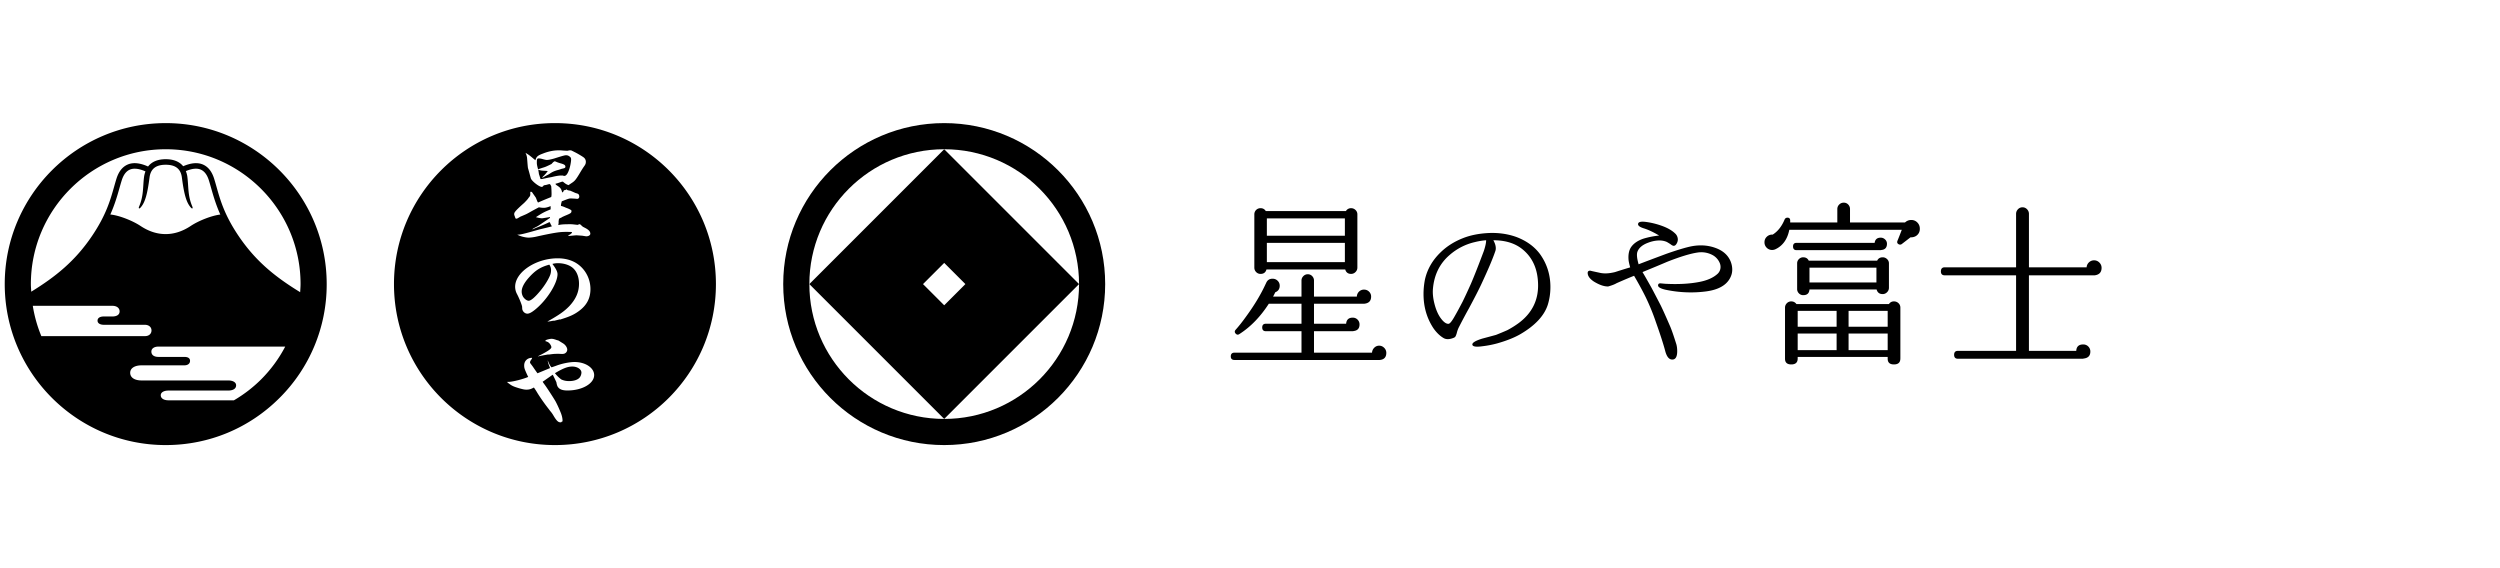 <svg xmlns="http://www.w3.org/2000/svg" xmlns:xlink="http://www.w3.org/1999/xlink" xml:space="preserve" enable-background="new 0 0 264 60" viewBox="0 0 264 60"><style>.st2{fill-rule:evenodd;clip-rule:evenodd}</style><g id="冨士"><g><g><path d="M146.394 37.259c0 .465-.234.716-.698.754H130.367c-.264 0-.395-.125-.395-.377 0-.264.132-.396.395-.396h7.071V34.977h-3.752c-.264 0-.396-.132-.396-.396s.132-.396.396-.396h3.752v-2.112h-3.451c-.892 1.383-1.93 2.451-3.111 3.206-.126.087-.245.081-.358-.019-.151-.138-.164-.283-.038-.434.352-.39.729-.868 1.132-1.434.854-1.169 1.533-2.3 2.036-3.394l.056-.113c.125-.301.352-.453.679-.453.214 0 .392.073.537.218a.707.707 0 0 1 .218.518c0 .34-.157.573-.472.698a7.082 7.082 0 0 1-.227.452h2.998v-1.697c0-.176.066-.329.198-.462a.633.633 0 0 1 .462-.198.62.62 0 0 1 .471.198.648.648 0 0 1 .189.462v1.697h4.525a.764.764 0 0 1 .236-.528.725.725 0 0 1 .519-.207c.214 0 .392.072.537.217a.706.706 0 0 1 .217.518c0 .453-.239.704-.716.755h-5.317v2.112h3.394c.037-.427.27-.641.697-.641.201 0 .37.069.509.207a.697.697 0 0 1 .208.51c0 .415-.208.647-.622.697a.3.3 0 0 1-.094.019h-4.092v2.263h6.128a.783.783 0 0 1 .236-.519.706.706 0 0 1 .519-.217c.201 0 .377.075.528.226a.738.738 0 0 1 .225.529zm-3.056-8.995a.63.63 0 0 1-.198.462.633.633 0 0 1-.462.198c-.327 0-.535-.157-.622-.472h-8.315c-.088.315-.296.472-.622.472a.625.625 0 0 1-.472-.198.652.652 0 0 1-.189-.462v-5.618a.644.644 0 0 1 .661-.661c.239 0 .421.101.547.302h8.466a.608.608 0 0 1 .547-.302c.176 0 .33.063.462.189a.624.624 0 0 1 .198.472v5.618zm-1.319-3.374v-1.829h-8.239v1.829h8.239zm0 2.79v-2.036h-8.239v2.036h8.239zM163.441 32.2c-.376 1.142-1.323 2.162-2.841 3.058-.636.376-1.46.708-2.472.997a10.46 10.46 0 0 1-1.539.303c-.694.102-1.063.051-1.106-.151-.043-.202.303-.419 1.04-.65.491-.13.976-.26 1.453-.391a34.48 34.48 0 0 0 1.193-.498 9.657 9.657 0 0 0 1.215-.759c1.373-1.026 2.053-2.363 2.038-4.011-.014-1.634-.564-2.891-1.648-3.773-.78-.636-1.807-.954-3.079-.954.173.303.26.586.26.846a.88.88 0 0 1-.065.347c-.26.766-.744 1.908-1.453 3.426-.275.593-.716 1.453-1.323 2.581a61.556 61.556 0 0 0-1.04 1.952 2.78 2.78 0 0 0-.239.65 2.17 2.17 0 0 1-.119.326.384.384 0 0 1-.205.173c-.42.173-.767.188-1.041.043-.405-.231-.774-.586-1.106-1.063-.694-1.056-1.04-2.255-1.04-3.6 0-.506.05-1.019.151-1.539.246-1.085.795-2.038 1.648-2.862.636-.622 1.403-1.113 2.298-1.475.78-.318 1.676-.506 2.689-.564 1.084-.058 2.089.08 3.014.412 1.069.405 1.901 1.005 2.494 1.8.737 1.026 1.105 2.19 1.105 3.491 0 .649-.094 1.278-.282 1.885zm-6.505-6.83c-.39.029-.788.094-1.193.195a6.123 6.123 0 0 0-2.667 1.366c-1.041.897-1.627 2.082-1.757 3.556-.043.462.007.983.152 1.561.144.578.339 1.055.586 1.431.332.492.636.73.91.716.145-.014.361-.282.65-.802.202-.347.477-.853.824-1.517.202-.405.498-1.041.888-1.908.348-.81.802-1.966 1.366-3.47.162-.492.241-.868.241-1.128zM182.752 27.603c.116.29.173.579.173.868 0 .318-.079.621-.239.91-.405.752-1.236 1.215-2.493 1.388-.535.072-1.077.108-1.626.108a12.86 12.86 0 0 1-2.689-.282c-.564-.129-.824-.296-.781-.498.014-.13.109-.188.282-.173l.477.043c1.358.072 2.559.007 3.6-.195.824-.159 1.46-.441 1.908-.846a.97.97 0 0 0 .325-.737c0-.13-.022-.253-.065-.368a1.697 1.697 0 0 0-.824-.911 2.53 2.53 0 0 0-1.561-.239c-.767.116-1.829.441-3.188.976-.535.231-1.403.593-2.602 1.085.217.361.527.904.932 1.626.187.347.513.968.976 1.865.202.405.535 1.142.997 2.212.159.361.383 1.005.672 1.93.058.217.087.456.087.716 0 .592-.174.889-.521.889-.347 0-.6-.318-.758-.955-.203-.751-.528-1.756-.976-3.013a22.76 22.76 0 0 0-1.063-2.602c-.319-.651-.73-1.41-1.236-2.277-.376.145-.99.405-1.844.78-.188.116-.484.232-.888.347-.42.014-.926-.159-1.518-.52-.434-.289-.65-.592-.65-.91 0-.159.094-.239.281-.239-.043 0 .275.073.955.217.462.116 1.012.094 1.647-.065a70.44 70.44 0 0 1 1.605-.499c-.101-.361-.159-.629-.173-.802-.043-.549.043-.99.26-1.323.275-.405.716-.708 1.323-.91a8.987 8.987 0 0 1 1.648-.326c-.608-.361-1.146-.615-1.615-.759-.47-.145-.669-.318-.596-.52.058-.173.347-.224.867-.152a8.094 8.094 0 0 1 1.648.412c.636.231 1.12.52 1.453.868a.886.886 0 0 1 .217.585.854.854 0 0 1-.13.423c-.087.152-.188.228-.303.228-.087 0-.203-.058-.347-.174a6.171 6.171 0 0 0-.39-.238 1.936 1.936 0 0 0-.781-.152c-.376 0-.774.08-1.193.239-.578.217-.947.52-1.106.91-.116.261-.079.716.109 1.366.592-.231 1.568-.599 2.927-1.106 1.113-.39 1.974-.65 2.581-.78.926-.188 1.789-.137 2.591.152.802.286 1.34.763 1.615 1.428zM202.733 24.154a.861.861 0 0 1-.415.773.985.985 0 0 1-.566.132l-.905.697a.294.294 0 0 1-.301.057c-.189-.076-.245-.208-.17-.396.1-.239.251-.622.453-1.15H188.95c-.202 1.005-.692 1.691-1.471 2.055a.835.835 0 0 1-.339.075.778.778 0 0 1-.575-.236.782.782 0 0 1-.236-.575c0-.239.084-.437.254-.594a.807.807 0 0 1 .613-.217c.54-.339.961-.873 1.263-1.603.05-.113.145-.176.283-.189.201 0 .302.101.302.302v.207h4.977V22.08c0-.189.066-.349.199-.481.132-.132.292-.198.481-.198s.345.065.471.198a.67.67 0 0 1 .189.481v1.414h5.808a.937.937 0 0 1 .66-.264.87.87 0 0 1 .64.264.897.897 0 0 1 .264.66zm-2.056 13.708c0 .415-.226.622-.678.622-.44 0-.66-.202-.66-.603v-.189h-9.503v.17c0 .415-.227.622-.679.622-.44 0-.659-.202-.659-.603v-5.393c0-.176.062-.33.189-.462a.623.623 0 0 1 .471-.198c.227 0 .408.094.547.283h9.767a.597.597 0 0 1 .528-.283.67.67 0 0 1 .481.189.624.624 0 0 1 .198.472v5.373zm-1.414-12.124c0 .403-.195.623-.584.66a.3.3 0 0 1-.094.019h-8.862c-.252 0-.377-.132-.377-.396 0-.251.126-.376.377-.376h8.24c.049-.365.264-.547.64-.547.176 0 .33.062.462.188a.602.602 0 0 1 .198.452zm.208 4.658a.63.63 0 0 1-.199.462.633.633 0 0 1-.462.198c-.339 0-.553-.163-.641-.49h-7.089c-.025.402-.245.603-.66.603a.614.614 0 0 1-.453-.189.615.615 0 0 1-.189-.453v-2.715a.62.62 0 0 1 .189-.453.62.62 0 0 1 .453-.188c.277 0 .472.119.585.358h7.222c.113-.239.307-.358.584-.358.176 0 .33.062.462.188a.605.605 0 0 1 .199.453v2.584zm-5.525 4.11v-1.678h-4.11v1.678h4.11zm.019 2.47-.019-.019v-1.735h-4.11v1.754h4.129zm4.186-7.146v-1.565h-7.07v1.565h7.07zm1.188 4.676v-1.678h-4.129v1.678h4.129zm0 2.47v-1.754h-4.129v1.754h4.129zM221.927 28.284c0 .465-.245.729-.735.792H214.254v7.976h4.997c.025-.453.27-.679.735-.679.214 0 .392.073.537.217a.73.73 0 0 1 .217.538c0 .44-.239.685-.716.735l-.056.019h-13.217c-.264 0-.396-.138-.396-.415 0-.276.132-.415.396-.415h6.147v-7.976h-7.524c-.277 0-.415-.138-.415-.415 0-.289.138-.434.415-.434h7.524v-5.638c0-.188.065-.351.198-.49a.641.641 0 0 1 .481-.208c.189 0 .349.069.481.208a.686.686 0 0 1 .198.49v5.638h6.091a.762.762 0 0 1 .245-.519.76.76 0 0 1 .547-.217c.214 0 .399.078.556.236a.772.772 0 0 1 .232.557z"/></g><g><g><g><path d="M99.707 13c-9.388 0-16.999 7.612-16.999 17s7.611 17 16.999 17c9.389 0 17-7.612 17-17s-7.612-17-17-17zm.001 31.239c-7.864 0-14.24-6.376-14.24-14.24s6.376-14.24 14.24-14.24 14.24 6.376 14.24 14.24-6.377 14.24-14.24 14.24z"/></g><path d="M99.707 15.76 85.467 30l14.24 14.24L113.946 30 99.707 15.76zM97.469 30l2.238-2.238L101.944 30l-2.238 2.238L97.469 30z"/></g><g><path d="M60.439 38.707c-.498 0-.972.185-1.837.703.226.281.39.443.67.66.259.119.508.173.821.173.54 0 .961-.152 1.145-.41a.909.909 0 0 0 .162-.488c.001-.347-.432-.638-.961-.638zM59.262 18.533h.172c.065.033.12.043.163.043.184 0 .357-.227.507-.681.109-.291.205-.82.205-1.047 0-.151-.031-.227-.151-.313a.566.566 0 0 0-.377-.141c-.14 0-.336.053-1.264.345-.294.087-.594.151-.779.151-.076 0-.183-.021-.42-.086a1.816 1.816 0 0 0-.401-.076c-.205 0-.227.055-.227.475 0 .152.033.324.131.672l.453-.152c.324-.097.345-.108.735-.292l.237-.118c.151-.184.271-.28.346-.28.022 0 .097.032.302.118l.227.076c.455.118.585.204.585.378 0 .108-.065.151-.271.194-.14.032-.14.032-.389.119-.108.032-.247.063-.368.107a2.307 2.307 0 0 0-.573.282 2.571 2.571 0 0 1-.378.215c-.097.055-.195.108-.281.162-.066.033-.119.066-.172.098v-.043c0-.022.011-.044.044-.075.204-.195.291-.282.528-.605l-.291-.022-.206-.011a1.456 1.456 0 0 1-.508-.107l.043.269.033.217c.033.065.055.163.152.464l.011.044.183-.011.293-.064.151-.033c.14-.033.314-.064.497-.096.119-.022.227-.054.336-.077.3-.065.571-.099.722-.099zM55.825 29.339c-.486.552-.735 1.038-.735 1.448 0 .173.044.345.119.497.14.261.422.475.616.475.249 0 .692-.389 1.275-1.101.443-.541.832-1.178 1.005-1.632.054-.141.086-.325.086-.486a.997.997 0 0 0-.183-.594c-.94.258-1.48.604-2.183 1.393z"/><path d="M58.604 13c-9.389 0-17 7.611-17 17 0 9.386 7.611 17 17 17 9.391 0 16.998-7.614 16.998-17 0-9.389-7.607-17-16.998-17zm-.629 23.211c-.097-.087-.184-.13-.398-.194.042-.097.096-.13.323-.185.12-.031.249-.054.336-.054.151 0 .291.034.584.142.141.031.173.043.259.106.054.034.174.109.368.228.26.152.455.443.455.669a.45.45 0 0 1-.239.389c-.075.044-.161.064-.312.064-.054 0-.151 0-.282-.011h-.291c-.258 0-.432.023-.832.078l-.065-.012c-.475.086-.55.098-1.069.205l-.012-.011c1.071-.54 1.426-.778 1.426-.972-.003-.106-.121-.323-.251-.442zm1.168-2.464-.032-.021-.562.141h-.13c-.302.064-.464.087-.616.087 1.274-.715 1.783-1.081 2.301-1.61.702-.746 1.039-1.503 1.039-2.378 0-.736-.249-1.34-.682-1.696-.367-.302-.94-.477-1.535-.477-.183 0-.312.011-.56.066l-.034.012c.369.486.541.82.541 1.081 0 .972-1.145 2.776-2.398 3.77-.357.282-.594.401-.789.401-.205 0-.411-.151-.498-.357-.042-.097-.042-.13-.053-.367-.012-.173-.303-.896-.541-1.35a1.647 1.647 0 0 1-.195-.768c0-1.546 2.193-3.004 4.494-3.004.703 0 1.33.151 1.849.443.994.562 1.61 1.643 1.61 2.81 0 .974-.4 1.728-1.243 2.334-.518.375-.951.571-1.966.883zm-4.679-11.475c.184-.205.411-.422.885-.843.163-.162.379-.389.434-.486.022-.034.054-.077.118-.151a.422.422 0 0 0 .098-.303v-.227c.033-.009.065-.009.086-.009.065 0 .097.032.172.15.011.022.109.151.281.4.044.054.076.13.109.228.118.291.118.291.173.356.529-.238.994-.421 1.393-.584.022-.129.032-.184.032-.325 0-.064 0-.064-.01-.421-.012-.205-.022-.346-.022-.366a.925.925 0 0 0-.131-.238c-.032-.011-.064-.011-.086-.011-.011 0-.011 0-.324.086l-.248.043c-.076.109-.14.164-.216.164-.28 0-1.091-.637-1.157-.919-.064-.227-.151-.563-.269-.973-.043-.13-.043-.13-.119-1.092a1.497 1.497 0 0 0-.173-.615c.378.226.39.237 1.048.788.109-.379.227-.496.78-.703.594-.237 1.145-.346 1.674-.346.128 0 .259 0 .453.022.336.021.357.021.519.021a.647.647 0 0 1 .227-.043c.118 0 .161.011.312.097.045.02.097.043.151.075.304.141.888.497 1.006.594.13.109.205.271.205.443 0 .173-.043.293-.173.465-.108.152-.216.314-.55.875-.325.53-.444.672-.671.833-.432.292-.432.292-.466.292 0 0-.031-.023-.204-.098a2.456 2.456 0 0 1-.357-.27c-.108 0-.12.01-.4.108a2.234 2.234 0 0 1-.378.109c.01.086.021.096.118.162.4.259.486.367.583.766l.108-.065c.054-.161.065-.172.205-.194.054-.011.054-.011.086-.032l.054-.043c.119.097.119.097.248.118l.207.044c.074.043.15.075.236.107.131.065.304.141.336.141.205.065.238.075.282.173.031.055.043.12.043.174 0 .151-.086.25-.217.25-.054 0-.14-.012-.248-.022l-.41-.022c-.196 0-.248.022-.974.303-.063.249-.086.313-.086.486.13.033.141.033.314.098l.227.098c.367.13.571.248.571.313 0 .237-.053.27-.711.54l-.26.119-.118.075a.838.838 0 0 0-.229.119l-.042.249v.194l-.032.217c.313-.065.55-.088 1.274-.088.163 0 .163 0 .649.055l.152.011a.301.301 0 0 1 .161-.066c.066 0 .066 0 .239.163.042.043.086.077.128.109l.271.14c.356.194.507.368.507.594 0 .151-.183.271-.433.271-.021 0-.021 0-.356-.054-.032-.011-.248-.022-.659-.054-.076 0-.368.032-.876.075l.022-.075c.011-.011.064-.032.14-.077.086-.031.226-.172.226-.204v-.011c0-.066-.032-.066-.735-.066-.583 0-1.329.12-3.025.498a4.537 4.537 0 0 1-.789.108c-.367 0-.886-.13-1.231-.313.291.01.713-.087 2.096-.486l.324-.087.811-.195c.172-.044.313-.076.421-.108l-.043-.086-.076-.131-.097-.226c-.097.022-.119.022-.194.065-.302.141-.649.292-1.048.453a5.968 5.968 0 0 0-.422.173.367.367 0 0 1-.13.054c-.011 0-.032 0-.053-.011.119-.075.248-.151.377-.217.087-.043.173-.086.259-.14.735-.497 1.06-.713 1.232-.832v-.086l-.269.043c-.465.075-.53.086-.585.086-.108 0-.323-.032-.637-.119.726-.466.843-.53 1.557-.822v-.346l-.226.086c-.239.076-.357.096-.498.096-.107 0-.259-.009-.518-.054-.411.217-.617.326-.919.498-.227.13-.345.194-.518.271-.12.053-.054.022-.173.075l-.357.15c-.098.066-.194.12-.291.174a.222.222 0 0 1-.12.032c-.075 0-.086-.011-.151-.206-.075-.204-.075-.204-.075-.269.003-.129.035-.182.165-.345zm5.457 18.964c-.465 0-.768-.098-.941-.292-.118-.118-.172-.269-.226-.583-.173-.378-.205-.432-.379-.789a1.117 1.117 0 0 1-.139.086c-.238.173-.476.334-.703.497a2.338 2.338 0 0 1-.227.15c.032.066.065.12.109.174l.194.269c.281.4.908 1.372 1.06 1.643.183.345.378.768.572 1.253.097.259.163.54.163.767 0 .097-.011.108-.087.119l-.032.032c-.011.034-.021.034-.12.034-.226 0-.409-.185-.734-.736a2.932 2.932 0 0 0-.335-.465c-.119-.151-.053-.076-.171-.227a19.967 19.967 0 0 1-1.157-1.642 7.554 7.554 0 0 0-.388-.605c-.313.173-.497.227-.788.227-.194 0-.357-.033-.746-.14-.584-.174-.778-.26-1.036-.455-.045-.032-.098-.075-.152-.108-.065-.044-.076-.055-.088-.118h.185c.476-.033 1.415-.271 2.021-.52-.389-.832-.423-.93-.423-1.22 0-.465.346-.81.833-.799 0 .075-.01.086-.118.237a.479.479 0 0 0-.098.237c0 .054.033.109.119.217.119.151.227.303.324.454l.227.323.118.163 1.329-.551c-.16-.401-.194-.487-.249-.79h.012c.183.442.237.54.389.713l.107-.032.369-.13c.615-.237 1.426-.4 1.955-.4 1.156 0 2.074.617 2.074 1.383-.004.899-1.268 1.624-2.823 1.624z"/></g><path d="M17.5 13.001C8.126 13.001.5 20.627.5 30c0 9.374 7.626 17 17 17 4.541 0 8.81-1.768 12.021-4.98a16.886 16.886 0 0 0 4.978-12.018V30c0-9.373-7.626-16.999-16.999-16.999zm-2.654 8.914c.497-.55.728-1.502.946-3.179.117-.9.666-1.339 1.707-1.339s1.59.439 1.707 1.339c.218 1.677.449 2.629.946 3.179.182.202.226.051.163-.092-.505-1.178-.389-2.091-.53-3.156a2.515 2.515 0 0 0-.159-.599c.634-.268 1.166-.33 1.569-.158.387.164.676.543.86 1.127.088.276.168.563.252.861.224.79.486 1.698.958 2.759-.874.099-2.263.632-3.126 1.205-.966.64-1.864.858-2.649.858-.785 0-1.684-.218-2.649-.858-.885-.587-2.322-1.132-3.191-1.209.472-1.06.733-1.967.956-2.757.084-.297.165-.583.252-.858.184-.584.473-.964.86-1.127.419-.176.975-.105 1.643.19-.065.175-.119.36-.147.567-.141 1.065-.025 1.978-.53 3.156-.064.141-.02.293.162.091zM27.57 40.069a14.307 14.307 0 0 1-2.866 2.203h-6.928c-.455 0-.8-.195-.8-.53s.373-.499.812-.499h6.285c.549 0 .861-.203.861-.552s-.389-.516-.833-.516H14.94c-.7 0-1.192-.286-1.192-.81s.543-.784 1.187-.784h4.518c.375 0 .615-.178.615-.477s-.246-.415-.62-.415h-2.726c-.437 0-.737-.19-.737-.561 0-.34.32-.527.743-.527h13.391a14.282 14.282 0 0 1-2.549 3.468zm-15.715-7.776c.506 0 .776.257.776.591s-.277.536-.766.536h-.916c-.324 0-.648.119-.648.441 0 .321.348.437.658.437h4.328c.463 0 .712.273.712.593 0 .35-.264.603-.681.603H4.365a14.154 14.154 0 0 1-.903-3.202l8.393.001zM31.739 30c0 .287-.025.571-.042.855-2.567-1.574-4.674-3.224-6.512-5.952-1.479-2.194-1.925-3.772-2.318-5.165a30.787 30.787 0 0 0-.257-.878c-.238-.755-.637-1.255-1.188-1.489-.566-.24-1.268-.167-2.079.184-.389-.485-1.012-.743-1.844-.743-.847 0-1.475.27-1.863.772-.841-.379-1.566-.459-2.146-.212-.551.234-.951.735-1.189 1.489-.088.281-.17.571-.256.875-.393 1.393-.839 2.972-2.318 5.167-1.817 2.698-3.898 4.342-6.427 5.9-.015-.267-.04-.532-.04-.803 0-7.852 6.388-14.239 14.24-14.239 7.851 0 14.239 6.387 14.239 14.239z"/></g></g></g></svg>